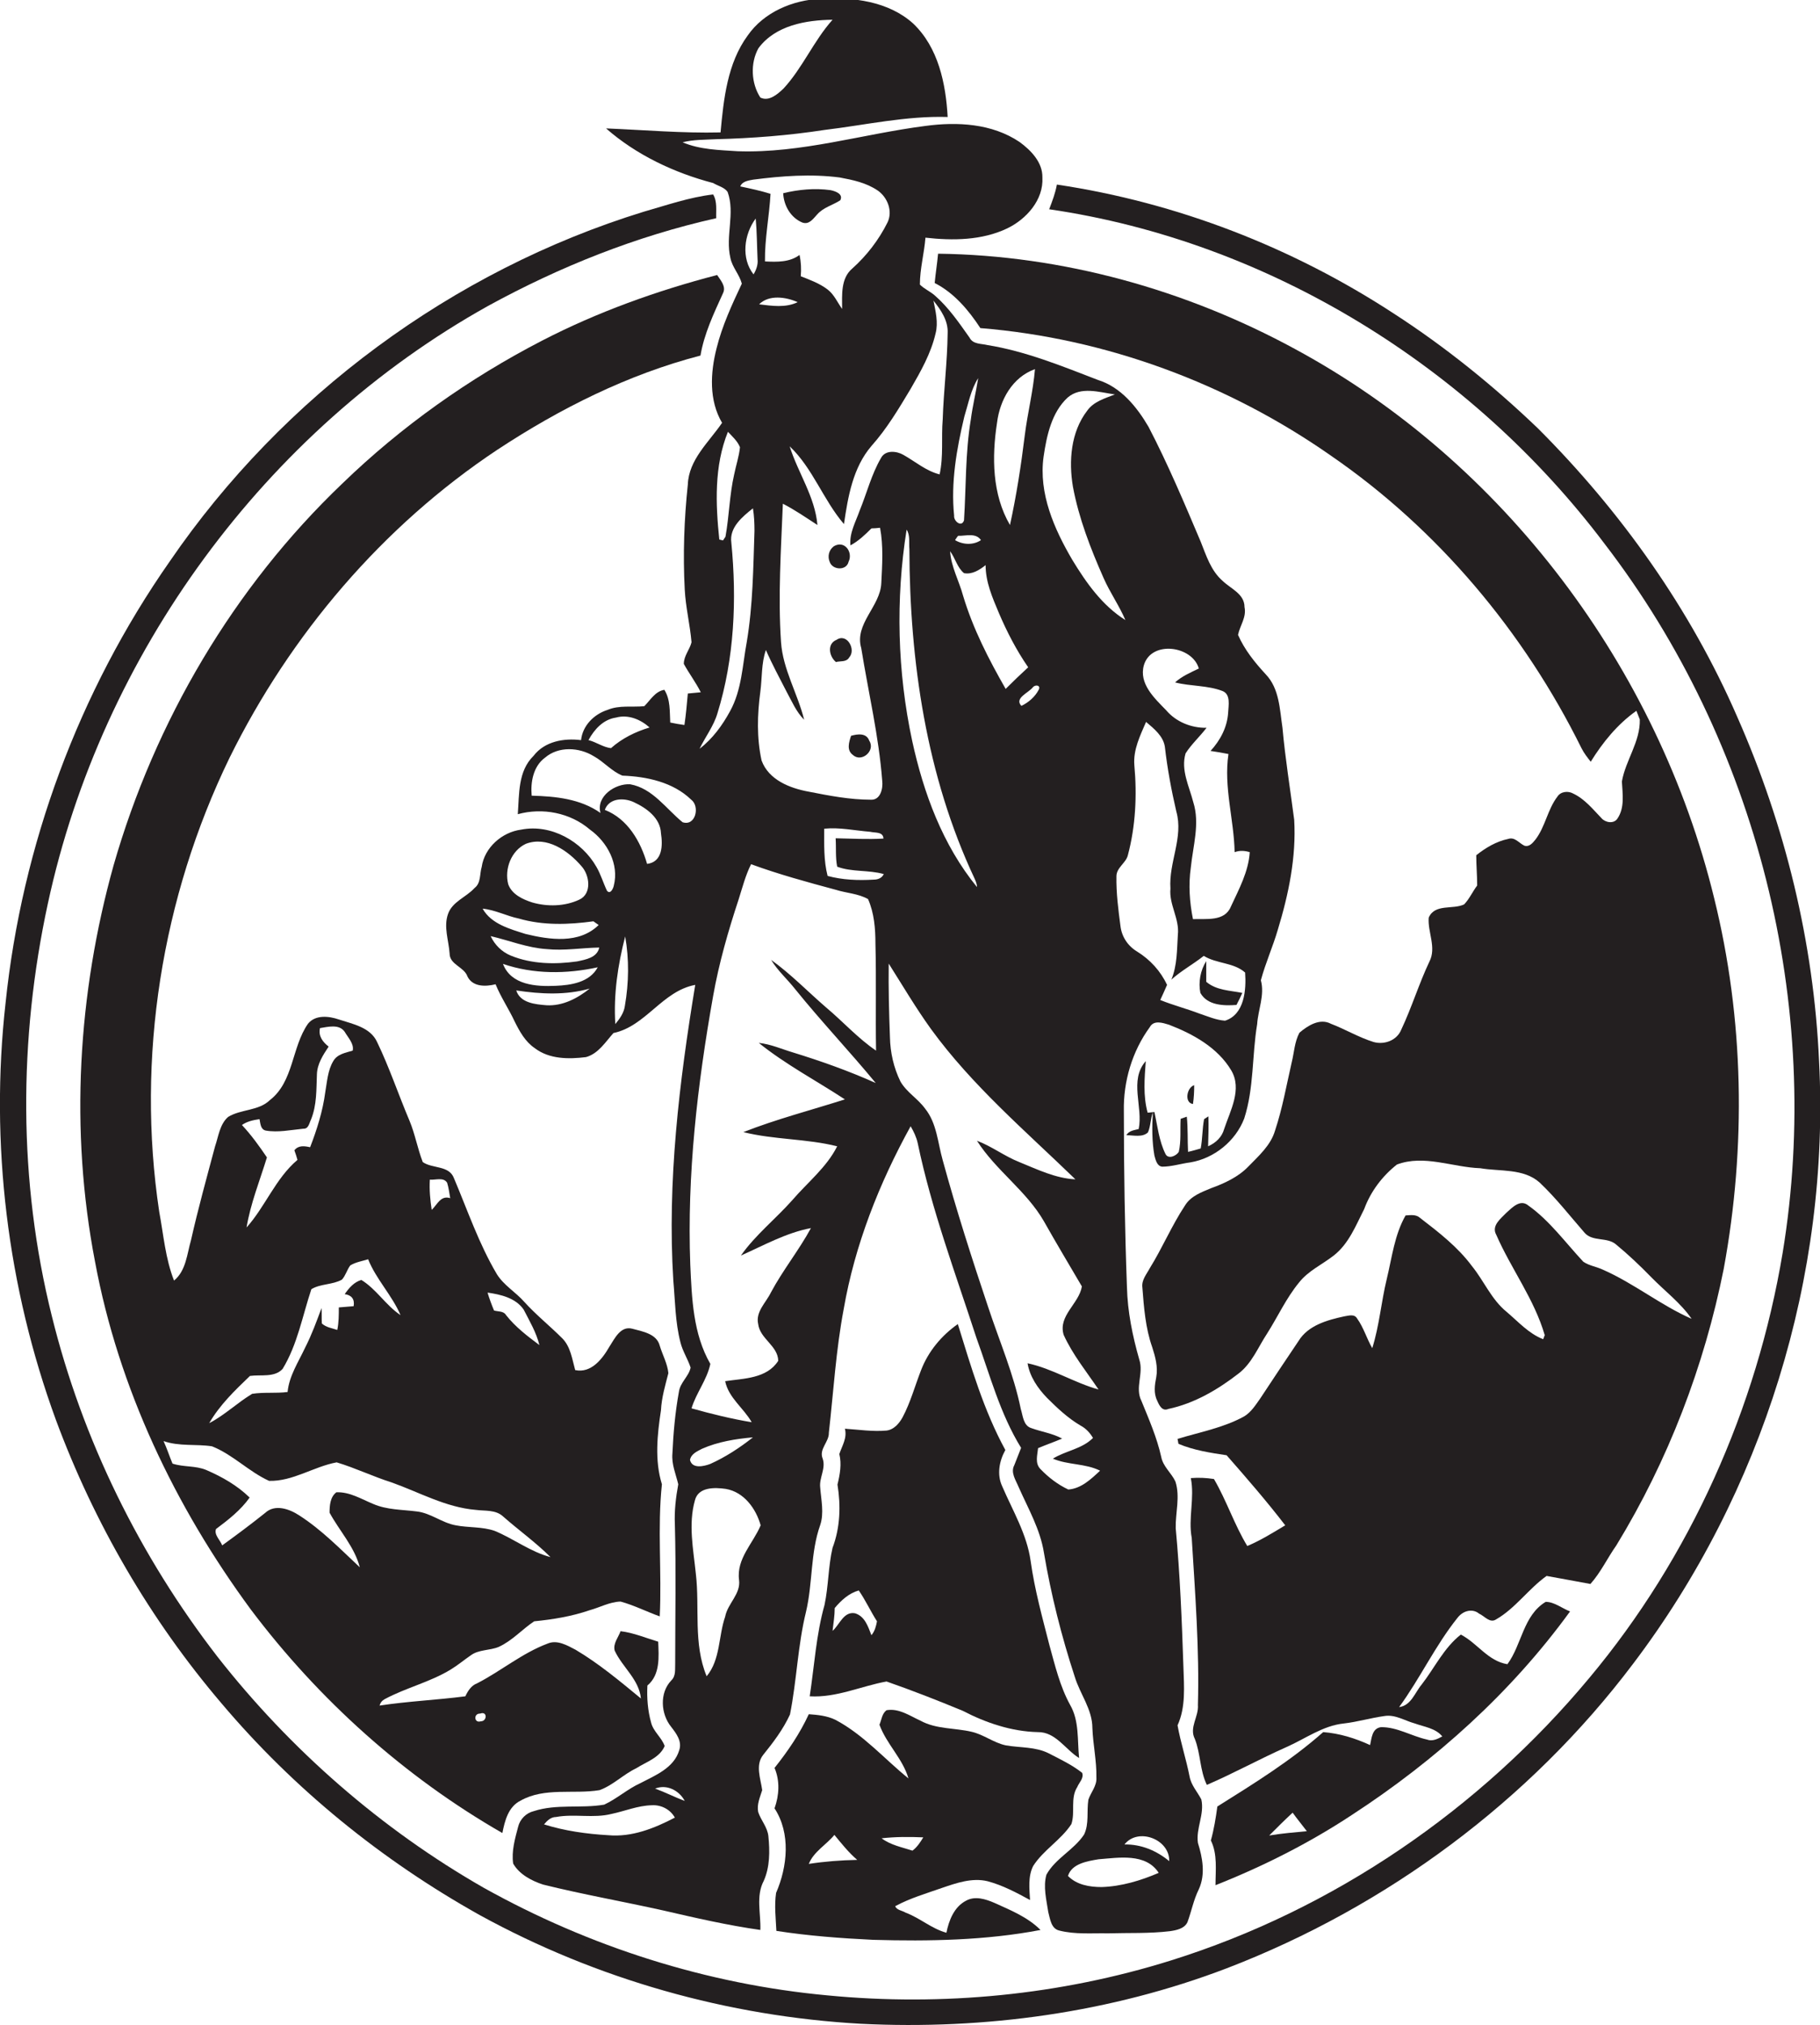 <?xml version="1.0" encoding="utf-8"?>
<!-- Generator: Adobe Illustrator 19.2.0, SVG Export Plug-In . SVG Version: 6.00 Build 0)  -->
<svg version="1.1" id="Layer_1" xmlns="http://www.w3.org/2000/svg" xmlns:xlink="http://www.w3.org/1999/xlink" x="0px" y="0px"
	 viewBox="0 0 589.8 656.1" enable-background="new 0 0 589.8 656.1" xml:space="preserve">
<g>
	<path fill="#231F20" d="M235.8,62.2c2.5,6.9-0.8,14.3,0.9,21.4c0.6,3,2.9,5.3,3.7,8.3c-3.2,6.8-6.4,13.7-8.2,21
		c-2,7.9-2.5,16.8,1.8,24.1c-4.3,6.3-10.8,11.9-11.1,20c-1.2,11.3-1.6,22.7-1,34c0.3,5.8,1.7,11.3,2.2,17.1c-0.6,2.4-2.5,4.4-2.5,7
		c1.7,3.1,3.9,6,5.5,9.2c-1.4,0.1-2.8,0.3-4.2,0.4c-0.3,3.4-0.6,6.8-1.1,10.2c-1.6-0.2-3.1-0.5-4.6-0.8c-0.2-3.6,0.1-7.4-1.9-10.6
		c-3,0.5-4.5,3.3-6.5,5.3c-4,0.4-8.1-0.4-11.9,1.2c-4.4,1.4-8.1,5.1-8.6,9.8c-5.6-0.7-11.8,0.4-15.4,5.1c-5.1,5-4.6,12.4-5.1,18.9
		c8-2.2,17-0.5,23.4,5c5.6,4,9.5,11.2,7.7,18.2c-0.2,0.9-1.1,2.9-2.2,1.6c-1.2-2.5-2-5.3-3.4-7.7c-4.7-8.3-14.7-14-24.4-12.1
		c-6.2,0.8-11.9,5.8-12.8,12.1c-0.7,2.3-0.2,5.2-2.3,6.8c-2.7,3-7.2,4.4-8.6,8.4c-1.5,4.2,0.2,8.5,0.5,12.8c0,3.7,4.7,4.3,5.8,7.5
		c1.7,3.4,5.9,3.3,9.1,2.5c1.7,4.2,4.3,8,6.2,12.1c1.6,3.2,3.4,6.5,6.5,8.6c4.7,3.6,11,3.6,16.6,2.9c4-1.1,6.3-4.9,8.9-7.8
		c10.5-2.2,15.8-13.6,26.5-15.6c-5.2,31.6-9.1,63.7-7.1,95.8c0.6,6.7,0.6,13.4,2.3,20c0.7,2.9,2.4,5.4,3.3,8.2
		c-0.6,2.9-3.4,4.8-3.8,7.9c-1.2,6.6-1.8,13.3-2.1,20c-0.3,3.4,1.1,6.6,1.9,9.9c-0.8,4.3-1.3,8.7-1.1,13c0.4,15,0.1,30,0.1,45.1
		c-0.1,1.9,0.3,4-1.3,5.5c-3.8,4-3.4,10.8,0,15c1.7,2.2,3.6,4.7,2.6,7.6c-1.7,5.7-7.7,8.1-12.5,10.6c-4.2,1.9-7.7,5.1-11.8,7
		c-7.5,1.3-15.5-0.3-22.8,2.1c-2.5,0.6-4.5,2.6-5.1,5.1c-1,3.8-2.2,7.9-1.6,11.9c2,3.5,6,5.6,9.7,6.8c12.9,3.2,26,5.5,39,8.4
		c10.4,2.4,20.8,4.8,31.4,6.3c0.2-5.3-1.5-11,1.1-15.9c2-4.5,2-9.6,1.5-14.5c-0.3-2.9-2.4-5.1-3.3-7.8c-0.5-2.5,0.6-4.8,1.3-7.1
		c-0.5-3.7-2.3-8.1,0.3-11.4c3.3-4.1,6.5-8.3,8.7-13.1c2.2-11,2.5-22.3,5.2-33.3c2.2-9.3,1.4-19.1,4.6-28.1c1.3-3.9,0.3-8.1,0-12.1
		c-0.4-3.2,1.9-6.2,0.8-9.4c-1.3-3.1,2.1-5.4,2-8.4c1.5-13.3,2.3-26.8,4.8-40c3.6-20.8,11.5-40.8,21.7-59.3c1,1.7,1.9,3.6,2.3,5.5
		c4.5,21.5,12.2,42.1,19,63c4.4,12.1,7.7,24.7,14.5,35.7c-0.7,1.9-1.5,3.7-2.2,5.6c-1.3,2.4,0.5,4.9,1.4,7.1c3.1,7,7,13.7,8.2,21.3
		c2.3,13.6,5.7,27.1,10,40.2c1.7,5.6,5.7,10.5,5.7,16.6c0.2,5.3,1.4,10.6,1.3,16c0.2,2.7-1.8,4.8-2.6,7.2c-0.6,3.8,0.3,7.8-1.4,11.3
		c-3.3,5-9.3,7.7-12.2,13c-1.1,3.9,0,8.1,0.6,12.1c0.6,2.2,0.9,5.4,3.6,6c5.1,1.3,10.5,0.8,15.7,0.9c6.7-0.2,13.4,0.1,20.1-0.7
		c2.1-0.3,4.7-0.8,5.7-2.9c1.3-3.5,2-7.3,3.7-10.7c2.2-4.8,1.2-10.2-0.3-15c-0.7-4.7,2.2-9.3,1.1-14.1c-1.3-2.5-3.3-4.6-3.8-7.4
		c-1.1-5.6-2.9-11-3.9-16.6c2.7-5.9,2.1-12.6,1.9-18.9c-0.5-15-1.1-30-2.5-45c-0.1-5,1.5-10.2-0.1-15.1c-1.3-2.8-4-4.8-4.6-8
		c-1.4-6.3-4-12.2-6.4-18.1c-2.2-4.3,0.8-8.9-0.7-13.4c-2.2-7.7-3.8-15.5-4-23.5c-0.7-19-1-38-1-57c-0.2-9.6,2.7-19.4,8.4-27.2
		c1.3-2.4,4.2-1.4,6.2-0.8c7.8,3,15.8,7.4,20.2,14.8c3.6,6.1-0.3,13-2.3,19c-0.7,2.6-2.7,4.5-5.2,5.6c0.1-3.2,0.2-6.4,0.1-9.7
		c-0.3,0.2-1.1,0.7-1.4,0.9c-0.6,3.1-0.5,6.4-1.1,9.5c-1.4,0.4-2.7,0.8-4.1,1.1c-0.2-3.8,0-7.6-0.4-11.4c-0.5,0.2-1.5,0.5-2,0.7
		c-0.2,3.6,0.2,7.2-0.6,10.7c-0.8,1.3-3.4,2.5-4.3,0.7c-2.1-4.2-2.6-9.1-3.6-13.6c-0.5,0-1.6,0.2-2.2,0.2c-1.5-5.5-1-11.1-0.6-16.7
		c-5.5,6.2-0.8,14.9-2.3,22c-1.5,0.4-3.1,0.5-4,2c2.3,0,5.2,0.8,7-0.9c0.9-2,0.8-4.4,1.6-6.5c-0.3,4.7-0.3,9.4,0.5,14
		c0.4,1.4,0.8,3.4,2.5,3.6c3.1,0,6.1-1,9.2-1.4c7.7-1.3,14.6-6.9,17.4-14.2c3.2-9.9,2.5-20.4,4.2-30.6c0.3-4.7,2.5-9.4,1.2-14.2
		c1.5-5.6,3.9-10.9,5.5-16.4c3.5-11.5,6-23.5,5.3-35.6c-1.3-10-2.9-19.8-3.8-29.8c-0.9-6-1-12.7-5.4-17.3c-3.6-3.9-6.9-8-9-12.8
		c0.6-3,2.8-5.7,2.1-9c0-4.3-4.4-5.9-7.1-8.5c-3.8-3.3-5.3-8.2-7.1-12.7c-5.3-12.5-10.6-25.1-16.9-37.2c-3.8-6.5-9-12.9-16.4-15.2
		c-11.7-4.5-23.4-9.3-35.8-11.3c-2-0.5-4.7-0.2-5.8-2.4c-3.4-4.8-6.8-9.8-11.3-13.7c-1.5-1.3-3.4-2.1-4.8-3.5
		c0-5.1,1.4-10.1,1.8-15.2c8.9,1,18.3,0.9,26.5-3c6.2-3,11.8-9.2,11.4-16.5c0.1-4.9-3.7-8.8-7.4-11.5c-8.9-6-20.2-6.6-30.5-5.2
		c-20.3,2.6-40.2,8.9-60.8,8.2c-6-0.4-12.3-0.5-17.9-2.9c3.5-0.9,7.2-0.8,10.8-1c11.8-0.3,23.5-1.2,35.2-3
		c13.3-1.6,26.4-4.6,39.9-4.2c-0.6-10.8-3-22.5-11.2-30.3c-8-7.2-19.5-8.6-29.9-8c-9.1,0.4-18.4,4.3-23.7,11.9
		c-6.6,9-7.8,20.6-8.8,31.4c-12.4,0.3-24.8-0.8-37.1-1.3c9.8,8.6,22.1,14.4,34.7,17.7C232.8,60.3,234.8,60.7,235.8,62.2z
		 M170.4,273.4c6.8-2.6,13.7,2.2,18,7.2c2.7,2.9,3.5,9-0.7,10.9c-4.7,2.2-10.3,2.3-15.2,0.9c-3.1-1-6.6-2.6-7.8-5.9
		C163.4,281.5,165.7,275.6,170.4,273.4z M156.4,294.4c4.1,0.4,7.8,2.4,11.7,3.2c7.9,2.3,16.2,2,24.2,0.9c0.4,0.3,1.3,0.9,1.7,1.2
		c-6.3,6.2-15.9,4.8-23.7,2.9C165.3,301,159.2,299.4,156.4,294.4z M177.1,325.7c-3.6-0.3-8.5-0.7-9.8-4.8c7.9,1.2,16.1,1.6,23.8-0.6
		C187.1,323.5,182.3,326,177.1,325.7z M180.1,319.4c-6.3,0.3-14.5-0.2-17.1-7.1c9.9,3.4,20.6,3.3,30.7,1.1
		C191.1,318.3,185,319.2,180.1,319.4z M187,311.5c-7.1,1-14.7,0.9-21.5-1.9c-2.9-1.2-5.2-3.5-6.5-6.3c6,1.4,11.9,3.8,18.1,4.2
		c5.7,0.6,11.4-0.4,17.1-0.5C193.5,310.3,189.8,310.9,187,311.5z M235.9,139.9c1.4,1.5,3.1,3,3.9,5c-0.3,3-1.3,5.9-1.9,8.9
		c-1.5,6.6-1.6,13.5-2.8,20.1c-0.2,0.3-0.6,0.9-0.8,1.2l-1.2-0.3C231.9,163.3,231.4,151,235.9,139.9z M232.5,231.1
		c5.5-17.8,6.3-36.8,4.5-55.3c-0.7-4.9,3.6-8.4,7-11.1c0.4,2.4,0.5,4.9,0.5,7.3c-0.4,12-0.5,24.1-2.5,36c-1.4,7.5-1.6,15.5-5.4,22.4
		c-2.5,4.6-5.7,9-9.9,12.2C228.6,238.7,231.3,235.2,232.5,231.1z M244.9,70.8c0.4,4.4,0.4,8.8,0.6,13.2c0.2,1.7-0.4,3.4-1.3,4.9
		C240.1,83.7,241.1,75.9,244.9,70.8z M199.6,232.5c4-1.1,8,0.6,10.9,3.2c-4.6,1.4-8.9,3.5-12.5,6.7c-2.6-0.3-4.8-2-7.3-2.6
		C192.6,236.3,195.5,233.1,199.6,232.5z M202.5,325.9c-0.3,2.3-1.7,4.2-3.1,5.9c-0.6-9.6,0.8-19.1,3.2-28.4
		C203.9,310.8,203.8,318.4,202.5,325.9z M209.7,279.9c-2.1-7.3-6.3-14.6-13.7-17.5c1.4-3.9,6.2-4,9.4-2.5c4.1,1.9,8.6,5.1,8.8,10.1
		C214.8,273.9,214.7,279.3,209.7,279.9z M221.2,266.4c-5.4-4.4-9.7-11-17-12.3c-4.8-0.3-11.1,3.9-9.6,9.3
		c-6.5-4.6-14.6-5.4-22.3-5.6c-0.4-4.4,0.5-9.5,4.3-12.3c4.4-3.8,11.1-3.4,15.8-0.5c3.3,1.8,5.8,4.9,9.3,6.3
		c7.9,0.3,16.4,2.1,22.3,7.8C226.9,261.3,225.4,267.8,221.2,266.4z M197.1,594.6c-7-0.4-14.1-1.4-20.8-3.5c1-1.2,2.2-2.4,3.9-2.4
		c5.9-1.1,12.1,0.5,18-1c4.3-0.9,8.5-2.7,13-2.8c3-0.2,6,1.3,7.5,4C212,592.4,204.7,595.3,197.1,594.6z M212.3,579.5
		c3.8-1.5,7.8,0.6,9.6,4C218.7,582.3,215.6,580.7,212.3,579.5z M227.5,469.4c5.2-2.3,10.9-3.2,16.5-3.7c-4.3,3.4-8.9,6.4-13.8,8.6
		c-2.1,0.8-5.9,1.7-6.6-1.3C224,471,226,470.2,227.5,469.4z M239.5,511.9c0.6,4.6-3.7,7.6-4.5,11.9c-2.2,6.3-1.5,13.9-6,19.3
		c-4.4-10.6-2.2-22.2-3.5-33.2c-0.8-7.9-2.5-16-0.3-23.8c1.1-4.4,6.5-4.2,10-3.7c5.9,1,9.8,6.4,11.3,11.8
		C244.1,500,238.6,505,239.5,511.9z M283.9,340.4c-5.9-4-10.7-9.4-16.2-14c-5.9-5.1-11.4-10.8-17.8-15.4c2.1,3.5,5.3,6.3,7.8,9.5
		c8.4,10.4,17.6,20.1,26.1,30.4c-8.7-3.9-17.7-7.1-26.8-9.9c-3.7-1.1-7.2-2.7-11.1-3.1c8.7,7,18.6,12.2,27.9,18.3
		c-11,3.5-22.2,6.4-32.9,10.6c10,2.5,20.5,2.1,30.4,4.6c-3.4,6.8-9.6,11.7-14.5,17.4c-5.4,6.1-12,11.3-16.7,18
		c7.4-3.3,14.7-7.4,22.7-8.9c-3.9,7.2-9.1,13.6-13,20.9c-1.6,3.3-5,6.2-4.1,10.2c0.6,4.8,6.4,7,6.5,11.9c-3.7,5.8-11.2,5.7-17.2,6.6
		c1.1,5.4,6,8.7,8.6,13.3c-6.6-1.1-13.1-2.7-19.5-4.5c1.5-5,5-9.2,6.1-14.4c-5.6-9.7-6-21.2-6.5-32.1c-1.1-29.2,2.3-58.4,7.4-87.1
		c1.9-10.7,4.9-21.1,8.3-31.4c1.2-3.8,2.2-7.7,4-11.3c9,3.3,18.2,5.8,27.5,8.3c3.5,1.1,7.2,1.2,10.4,3c2,4.5,2.4,9.6,2.4,14.5
		C284,317.4,283.7,328.9,283.9,340.4z M283.1,285c-5,0.3-10.1,0.1-14.9-1.2c-1.3-5-1.1-10.2-1.1-15.3c5-0.5,9.9,0.6,14.9,1
		c1.6,0.4,4.2-0.1,4.3,2.2c-5.2,0.3-10.3,0-15.5-0.1c0.2,3.1-0.1,6.2,0.5,9.2c4.7,1.8,10.2,1,15.1,2.4
		C285.8,284.5,284.5,285,283.1,285z M346.2,482.6c-3.4-1.6-6.4-3.9-9-6.6c-1.9-1.9-1-4.6-0.8-6.8c2.6-1.1,5.2-2,7.8-3.1
		c-3.1-1.7-6.7-2.2-10-3.4c-2.6-0.8-2.7-4-3.4-6.2c-2.3-11.3-6.9-21.9-10.5-32.8c-5.3-15.8-10.4-31.7-14.8-47.8
		c-1.6-5.6-1.9-12-5.7-16.7c-2.4-3.3-6-5.3-8-8.8c-2.2-4.5-3.3-9.4-3.4-14.4c-0.3-7.9-0.5-15.9-0.4-23.8c4.5,7.1,8.8,14.4,13.7,21.2
		c13.3,18.3,30.6,33,46.8,48.7c-6.4-0.3-12.3-3.2-18.2-5.6c-4.8-1.9-8.9-5.1-13.7-6.9c6.1,9.6,16,16.2,21.7,26.1
		c4,7.1,8.2,14.1,12.3,21.1c-0.9,5.6-7.8,9.5-5.9,15.7c2.9,6.4,7.4,11.9,11.3,17.7c-7.9-2.2-15-6.8-23-8.5c0.7,4.3,3.3,8.1,6.3,11.2
		c3.3,3.3,6.8,6.6,10.9,9c1.7,0.9,3,2.3,4,4c-3.6,3.6-8.8,4.1-13,6.7c4.9,2.1,10.5,1.5,15.3,3.9
		C353.6,479.2,350.4,482.3,346.2,482.6z M294.7,177.9c0.1,36.4,5.5,73.5,21.1,106.7c0.4,0.9,0.8,1.8,0.8,2.8
		c-11.1-13.6-17.3-30.4-21-47.4c-4.8-22.4-5.4-45.8-1.8-68.4C295,173.4,294.5,175.8,294.7,177.9z M357,611.4
		c-3.9,0-8.1-0.7-10.9-3.6c1.2-4,6.3-4.8,9.9-5.4c6.5-0.5,15.3-2.1,19.5,4.4C369.7,609.3,363.4,611.2,357,611.4z M378.9,603
		c-4.1-3.4-9.1-5.5-14.5-5.4C368.8,592,379.1,595.9,378.9,603z M370.7,215.5c2.4-8.1,15.7-6.3,17.8,1.1c-2.7,1.3-5.5,2.5-7.7,4.5
		c5.1,1.3,10.5,0.9,15.4,2.8c2.7,1.1,1.9,4.7,1.8,7c-0.3,4.7-2.5,8.9-5.7,12.4c1.9,0.3,3.9,0.6,5.8,1c-1.6,10.7,1.8,21.2,2,31.8
		c1.6-0.6,3.3-0.5,4.9,0c-0.4,6.3-3.5,12-6.1,17.6c-2,5-8.1,3.9-12.3,4.1c-1.1-5.5-1.5-11.1-0.7-16.7c0.7-7,3-14.3,0.8-21.2
		c-1.3-5.1-4.1-10.4-2.5-15.8c1.9-3,4.6-5.4,6.8-8.3c-4.9,0.1-9.9-1.9-13.1-5.7C374.1,226.2,369,221.5,370.7,215.5z M367.6,247.9
		c-0.4-5,1.9-9.6,3.8-14c2.6,2.2,5.6,4.6,6.1,8.1c0.8,7,2.1,14,3.7,20.9c2.4,8.4-2.5,16.5-1.9,25c-0.5,5.2,3,9.8,2.4,15
		c-0.3,4.9-0.2,9.9-2.1,14.5c3.2-2.9,7.1-5,10.5-7.7c4.2,2.6,9.7,2.1,13.4,5.4c0.4,5.6-0.2,13.6-6.5,15.6c-2.9-0.2-5.6-1.4-8.3-2.3
		c-4.2-1.6-8.5-2.7-12.7-4.4c0.8-1.7,1.5-3.3,2.2-4.9c-2.1-4.5-5.5-8.2-9.7-10.8c-3-1.8-5-4.8-5.4-8.3c-0.7-5.3-1.4-10.7-1.3-16.1
		c0-2.8,3.1-4.3,3.7-6.8C368,267.7,368.5,257.7,367.6,247.9z M338.2,147.9c1-6.8,2.6-14.3,7.8-19.1c4.3-3.7,10.3-1.7,15.3-1
		c-3.3,1.3-6.9,2.3-9,5.3c-5.3,6.9-6,16.3-4.6,24.6c1.9,10.2,5.7,20,9.9,29.5c2.1,4.8,5.1,9,7.1,13.7c-7.5-4.7-12.7-12.1-17.2-19.5
		C341.7,171.5,336.5,159.9,338.2,147.9z M336.6,223.5c-1.2,2.3-3.3,4.1-5.6,5.2c-2.4-2.5,2.3-4.2,3.7-6
		C335.5,221.7,337.4,222,336.6,223.5z M323.1,137c0.9-7.4,5-14.8,12.3-17.4c-0.6,7.2-2.4,14.2-3.3,21.4c-1.2,9.8-2.7,19.5-4.8,29.1
		C321.5,160.2,321.4,148,323.1,137z M317.9,175c-2.5,1.7-5.9,1.5-8.4,0c0.2-0.3,0.7-1.1,1-1.4C312.9,173.7,316.2,172.5,317.9,175z
		 M312.5,135c1.3-4.2,2.1-8.7,4.5-12.5c-0.7,4.5-1.8,8.9-2.4,13.5c-1.8,10.8-1.5,21.7-2.2,32.6c-0.8,2.4-3.4,0.2-3.2-1.5
		C308.1,156.3,310,145.5,312.5,135z M312.4,185.7c2.6,0.5,5-1,7-2.6c0,5.5,2.2,10.5,4.3,15.5c2.6,6.1,5.7,12.1,9.5,17.6
		c-2.5,2.3-4.9,4.6-7.3,7c-5.5-9.6-10.6-19.5-13.8-30.2c-1.3-4.8-3.9-9.4-4.2-14.4C309.6,180.9,310.2,183.9,312.4,185.7z M303.2,108
		c0.9-3.5,0-7.1-0.7-10.6c2.4,3,4.8,6.5,4.6,10.5c-0.1,9.4-1.3,18.6-1.6,28c-0.5,5.9,0.3,11.9-1,17.8c-4.4-1.1-7.8-4.1-11.7-6.3
		c-2.2-1.3-5.9-1.7-7.3,1c-3.1,5.3-4.6,11.4-6.9,17c-1.3,3.7-3.4,7.3-3,11.3c2.6-1.4,4.7-3.4,6.8-5.5c0.7,0,2.1-0.1,2.8-0.2
		c1.1,5.9,0.7,11.9,0.4,17.9c-0.3,7.6-8.8,13.2-6.5,21.1c2.3,14.3,5.7,28.5,6.8,43c0.3,2.5-0.6,6.3-3.7,6.1
		c-6.8,0-13.5-1.3-20.1-2.6c-6.1-1.1-13-3.8-15.3-10.1c-1.6-7.3-1.4-14.9-0.4-22.3c0.6-4.5,0.3-9.2,1.8-13.5c2,4.6,4.4,9,6.7,13.5
		c1.7,3.1,3.1,6.5,5.7,9.1c-2.1-8.5-6.9-16.3-7.5-25.2c-1-14.9,0-29.9,0.6-44.8c3.9,2,7.5,4.5,11.2,6.9c-0.8-9.2-6.3-16.9-9-25.5
		c7.5,7.1,10.9,17.4,17.6,25.2c1.3-8.9,2.9-18.3,8.9-25.3c5-5.6,8.8-12,12.7-18.5C298.4,120.3,301.7,114.5,303.2,108z M246,98.6
		c3.2-3.2,8.7-2.4,12.5-0.7C254.6,99.8,250.1,99.1,246,98.6z M244.1,58.2c9.3-1.2,18.7-1.9,28-0.7c4.3,0.8,8.6,1.7,12.3,4.2
		c3.2,2.2,5,6.7,3.2,10.4c-2.8,5.6-6.7,10.7-11.4,14.9c-3.8,3.2-3.3,8.6-3.3,13.1c-1.5-2.1-2.6-4.7-4.7-6.3c-2.6-2-5.7-3.1-8.7-4.3
		c0.2-2.3,0.1-4.6-0.4-6.9c-3.2,2.4-7.3,2.3-11.2,2.1c-0.1-7.4,1.4-14.6,1.8-21.9c-3.2-1-6.5-1.7-9.8-2.4
		C240.5,58.8,242.4,58.5,244.1,58.2z M245.8,15.6c5.5-7.4,15.4-9.1,24-9.2c-6.1,6.8-9.7,15.6-15.9,22.3c-1.9,1.8-4.7,4.3-7.5,2.9
		C243.4,27,243.1,20.4,245.8,15.6z"/>
	<path fill="#231F20" d="M589.5,343.9c-1.7-38.5-11-76.5-26.5-111.6c-15.2-35-37.7-66.6-64.6-93.5c-14.4-13.8-30-26.4-46.7-37.2
		c-32.9-21.5-70.3-36-109.2-41.8c-0.5,2.8-1.5,5.4-2.5,8c71.2,10.4,136.8,51.1,180,108.4c49.5,64.4,70.9,149.5,57.7,229.7
		c-8.4,50.3-29.9,98.6-62.7,137.8c-35.4,42.5-82.8,75-135.6,91.5c-35.8,11.2-73.9,14.9-111.2,11.3c-39.1-3.6-77.3-15.8-111.5-34.9
		c-33.2-19-62.6-44.7-86.2-74.8c-25.2-32.6-43.8-70.3-53.7-110.4C5.9,382.7,6,336.7,15.5,292.8C32.9,212,85.9,139.4,158.2,99.1
		c23.2-12.7,48-22.6,73.9-28.4c-0.1-2.5,0.4-5.4-1-7.7c-7.7,0.9-15.1,3.5-22.5,5.6c-62,19.1-117,59.8-153.6,113.3
		C25.5,224.1,7.1,273.9,1.8,325c-5.1,45.5,0.6,92.1,16.3,135c12.4,33.5,30.6,64.8,53.7,91.9c23.4,27.7,52,50.9,83.7,68.6
		c37.9,20.8,80.4,32.8,123.5,35.2c40.2,2,80.9-3.6,118.6-18c51.8-19.9,98.2-54.3,131.6-98.6C571.2,483.7,593.1,413.4,589.5,343.9z"
		/>
	<path fill="#231F20" d="M260,72.1c2.2,0.8,3.5-1.2,4.8-2.6c2-2.3,5-3,7.5-4.6c1.1-2.1-1.7-3-3.2-3.3c-5.1-0.7-10.3-0.2-15.3,1
		C254,66.6,256.2,70.5,260,72.1z"/>
	<path fill="#231F20" d="M479.3,522.8c1.8,0.8,3.5,3.2,5.5,1.9c6.3-3.6,10.5-9.9,16.4-14.1c4.8,0.9,9.5,1.7,14.2,2.6
		c3.4-3.8,5.5-8.4,8.4-12.5c16.8-27.5,28.5-58.1,34.8-89.6c7.3-39.6,6.6-80.9-3.1-120.1c-18.2-74.6-68.1-141.3-135.8-177.9
		C384.4,93.9,344.4,82.7,304,82.2c-0.3,3.2-0.8,6.3-1.1,9.5c6.3,3.2,11,8.8,14.8,14.6c40.7,3.3,80.3,18,113.7,41.4
		c34.6,23.8,62.5,57.1,81.1,94.7c0.8,1.6,1.9,3,3,4.4c3.9-6.3,8.7-12.2,14.8-16.5c0.3,0.7,0.8,2.1,1.1,2.8
		c0.2,7.2-4.6,13.2-5.8,20.1c0.2,4,1,8.5-1.5,12.1c-1.2,1.7-3.9,1.2-5.1-0.2c-2.8-2.9-5.4-6.2-9.2-8c-1.6-0.9-4-0.7-5.1,1
		c-3.2,4.2-3.9,9.7-7.1,13.9c-0.9,1.1-2,2.5-3.6,2c-1.7-0.8-3.1-2.9-5.2-2.2c-3.9,0.8-7.4,2.9-10.4,5.3c0,3.3,0.3,6.5,0.3,9.8
		c-1.5,2-2.5,4.3-4.2,6.1c-3.6,1.8-9.5-0.3-11.5,4.3c-0.4,4.7,2.6,9.7,0.2,14.3c-3.4,7.2-5.7,14.8-9.1,22c-1.4,3.5-5.5,5-9,4
		c-4.8-1.5-9.1-4.1-13.8-5.9c-3.6-1.9-7.5,0.6-10.2,2.9c-1.6,3-1.7,6.4-2.5,9.6c-1.7,7.4-3,14.9-5.4,22.1c-1.4,4.8-5.3,8.2-8.7,11.7
		c-3.3,3.4-7.7,5.4-12.1,7c-3.1,1.3-6.5,2.5-8.4,5.6c-4.3,6.5-7.3,13.7-11.4,20.3c-1,1.9-2.7,3.8-2.4,6.2c0.5,6.5,1,13.2,3.2,19.4
		c1,3.1,1.9,6.4,1.3,9.7c-0.5,2.5-0.9,5.2,0.3,7.6c0.6,1.4,1.6,3.6,3.6,2.7c8.5-1.8,16.1-6.3,22.8-11.5c4.3-3.3,6.3-8.5,9.2-12.9
		c3.5-5.5,6.2-11.5,10.4-16.6c3-3.8,7.5-5.8,11.2-8.7c4.9-3.8,7.2-9.8,9.9-15.1c2.1-5.7,5.9-10.7,10.6-14.4c8.8-3.3,18,0.9,27,1.2
		c6.4,1.1,14,0,19.2,4.6c5.3,5,9.8,10.8,14.6,16.3c2.6,3,7.3,1.3,10.2,3.8c4,3.3,7.8,6.9,11.4,10.6c4.4,4.5,9.5,8.3,13.1,13.5
		c-10-4.4-18.7-11.5-28.7-15.9c-2.1-1-4.5-1.3-6.4-2.6c-5.8-6.2-10.9-13.3-17.8-18.2c-2.6-2.2-5.2,0.6-7.1,2.3
		c-1.8,1.9-5,4.2-3.3,7.2c4.8,11,12.3,20.8,15.7,32.5c-0.1,0.3-0.4,0.9-0.5,1.3c-4.7-1.8-8.1-5.7-11.9-8.9c-4.9-4-7.3-10-11.2-14.8
		c-4.6-6.2-10.7-10.9-16.8-15.6c-1.3-1.2-3.1-0.9-4.7-0.8c-3.6,6.3-4.4,13.6-6.1,20.6c-1.8,7.4-2.4,15.1-4.7,22.4
		c-1.8-3.1-2.8-6.7-4.9-9.6c-0.9-1.6-2.8-0.9-4.2-0.7c-5.5,1.2-11.7,2.9-14.8,8c-4.2,6.2-8.3,12.4-12.4,18.6
		c-1.5,2.1-2.9,4.4-5.2,5.8c-6.7,3.7-14.4,5.1-21.6,7.3c0.1,0.4,0.2,1.2,0.3,1.6c5,2.1,10.3,2.9,15.6,3.7c6.5,7.4,13,14.9,19,22.7
		c-4,2.4-8,4.9-12.3,6.7c-4.2-6.9-6.7-14.7-10.8-21.7c-2.5-0.4-5-0.5-7.5-0.3c1.3,6.5-0.9,13,0.3,19.4c1.1,18,2.5,36.1,2,54.1
		c0.3,3.8-2.9,7.3-1,11c1.9,4.8,1.6,10.2,3.9,14.9c8.8-3.8,17.1-8.4,25.9-12.3c6.1-2.7,11.7-6.9,18.5-7.6c4.4-0.5,8.7-1.8,13.1-2.4
		c3.5-0.6,6.6,1.5,9.9,2.4c3,1.1,6.7,1.5,8.9,4.2c-1.5,0.8-3.2,1.7-5,1c-5-1.1-9.7-4.1-14.9-4c-2.9,0.4-3,3.6-3.5,5.8
		c-4.8-2.2-9.9-3.8-15.2-4.2c-10.5,9.3-22.5,16.7-34.3,24.1c-0.5,3.7-1.1,7.4-2.1,11c2.2,4.5,1.5,9.6,1.5,14.5
		c15.4-6.1,30.3-13.6,44.1-22.7c27.2-17.7,51.7-39.7,70.8-66c-2.6-1-5.1-3.1-7.9-3.1c-7.3,4.4-7.7,13.8-12.4,20.2
		c-6.3-1-9.7-6.8-15.1-9.6c-5.5,4.3-8.5,10.8-12.7,16.2c-2.2,2.6-3.4,6.8-7.3,7.3c6.8-9.3,11.7-19.9,18.9-28.9
		C474.3,521.6,477.4,521.2,479.3,522.8z M411.3,594.7c2.5-2.5,5-5,7.6-7.4c1.5,2.1,3.1,4,4.6,6C419.5,593.7,415.4,594,411.3,594.7z"
		/>
	<path fill="#231F20" d="M161.2,145.7c20.2-13.3,42.3-24.4,65.8-30.5c1.2-7.1,4.3-13.6,7.3-20.2c1.1-2.2-0.8-4.2-1.9-5.9
		c-19.6,5.1-38.8,12-56.8,21.3c-23.6,12.2-45.6,27.8-64.7,46.3c-35.2,33.6-60.7,77-74.1,123.7c-11.6,41.6-14.2,85.9-6,128.4
		c7.6,40.9,25.9,79.3,50.5,112.7c22,29.2,49.8,54.2,81.5,72.4c0.8-4,1.9-8.5,5.9-10.5c7.8-4.4,17.2-2,25.6-3.4
		c4.4-1.6,7.7-5.1,11.9-7.1c3.3-2.1,7.6-3.4,9.2-7.2c-1-2.8-3.7-4.7-4.4-7.6c-1.1-3.9-1.4-8-1.2-12c4.2-3.5,3.7-9.3,3.5-14.2
		c-4-1.2-8-2.9-12.2-3.4c-0.7,2-2.5,4-1.9,6.3c2.5,5.4,7.9,9.3,8.5,15.5c-6.8-5.6-13.6-11.3-21.2-15.8c-2.7-1.4-5.9-3.3-9-2
		c-8.3,3.1-15.1,8.9-22.9,12.9c-1.9,0.7-3,2.5-3.8,4.2c-9.3,1.2-18.6,1.6-27.8,3c0.3-1,0.8-1.6,1.7-2.1c6.9-3.7,14.7-5.5,21.4-9.6
		c2.3-1.4,4.3-3.1,6.5-4.6c2.6-1.9,6.1-1.5,9-2.7c4.4-2,7.6-5.7,11.5-8.3c6.1-0.6,12.2-1.6,18-3.6c3.3-0.9,6.5-2.7,10-2.8
		c4.4,1.2,8.5,3.3,12.7,4.8c0.7-14.3-0.8-28.6,0.7-42.8c-2.4-7.8-1.5-16.1-0.3-24c0.2-4.1,1.4-8.1,2.4-12c-0.3-3.1-1.9-5.9-2.8-8.9
		c-1-3.9-5.6-4.6-8.9-5.5c-3.8-1-5.7,3.2-7.4,5.8c-2.3,4-5.9,8.7-11.1,7.6c-1-3.6-1.5-7.6-4.2-10.3c-4-4-8.5-7.6-12.3-11.8
		c-2.8-3.2-6.6-5.3-8.9-9c-5.8-9.8-9.5-20.7-13.9-31.1c-1.6-4.2-7-3-10.1-5.2c-1.7-4.4-2.5-9.1-4.3-13.4
		c-3.6-8.5-6.5-17.2-10.5-25.5c-2.2-4.8-7.9-5.8-12.4-7.3c-3.2-1.1-7.6-1.6-10,1.4c-5.3,7.6-4.6,18.7-12.3,24.7
		c-3.7,3.6-9.4,2.9-13.6,5.5c-2.7,2.4-3.1,6.3-4.2,9.5c-2.7,10.1-5.5,20.2-7.8,30.4c-1.3,4.5-1.6,9.9-5.5,13.1
		c-2.8-7.1-3.4-14.8-4.8-22.3c-7.5-49.9,0.8-101.8,22.8-147.1C94.1,205.6,124,170.4,161.2,145.7z M155.6,555.2
		c2.4-0.9,2.3,2.5,0.2,2.5C153.6,558.4,153.4,555.1,155.6,555.2z M169.7,424.3c1.9,3.7,4.1,7.4,5.1,11.5c-3.9-2.9-7.8-5.9-10.8-9.7
		c-0.8-1.4-2.6-1.1-3.9-1.5c-0.8-1.9-1.5-3.8-2.1-5.8C162.2,419.4,167.1,420.5,169.7,424.3z M139.3,382.2c1.8,0.2,4.4-0.9,5.6,1
		c0.5,1.6,0.7,3.3,1,5c-3.1-1-4.2,2.1-6,3.8C139.4,388.7,139.1,385.5,139.3,382.2z M84.1,362.6c0.3,1.4,0.3,3.3,2,3.7
		c4,0.7,8.1-0.2,12.2-0.6c1.7,0.1,1.9-1.8,2.5-3c1.9-4.7,1.7-9.7,1.9-14.6c0.1-3.4,2-6.3,3.8-9c-1.9-1.5-3.4-3.4-2.8-6
		c2.6-0.4,6.2-1.4,8,1.2c1.1,1.9,3.1,3.9,2.6,6.1c-2.3,0.7-5,1.1-6.3,3.4c-1.8,3-2,6.7-2.6,10.1c-0.8,6.1-2.7,12.1-4.9,17.8
		c-1.8-0.4-3.8-0.7-5.1,1c0.3,0.8,0.8,2.3,1,3.1c-7.1,6-10.4,15.1-16.5,21.9c1.3-7.8,4.3-15.2,6.6-22.7c-2.5-3.7-5.1-7.3-8.1-10.5
		C80.1,363.3,82.1,362.9,84.1,362.6z M81,445.8c3.5-0.5,8,0.6,10.6-2.3c4.8-7.9,6.4-17.1,9.3-25.8c2.9-1.8,6.9-1.4,9.9-3.1
		c1.2-1.3,1.6-3.1,2.7-4.6c1.8-1.1,3.9-1.4,5.8-2c2.6,6.5,7.7,11.6,10.5,18.1c-4.8-3.2-7.8-8.4-12.7-11.4c-2.4,0.7-4,2.6-5.4,4.6
		c2.2,0.3,3.3,1.6,2.9,3.9c-1.6,0.1-3.2,0.3-4.8,0.4c0,2.4,0,4.9-0.5,7.3c-1.7-0.6-3.6-0.8-5-2.1c-0.1-1.7,0-3.4-0.1-5
		c-1.6,4.3-3.2,8.7-5.3,12.8c-2.2,4.7-5.2,9.2-5.7,14.4c-3.8,0.5-7.7,0-11.5,0.6c-4.8,2.9-8.9,6.9-13.9,9.5
		C71.2,455.2,76.1,450.5,81,445.8z M68.7,468.6c6.8,2.7,11.9,8.2,18.5,11.2c7.7,0.2,14.4-4.6,21.9-6c6,1.8,11.8,4.6,17.8,6.5
		c9,3.2,17.6,8.1,27.3,8.9c3,0.4,6.4-0.1,8.8,2.1c5.1,4.5,10.6,8.4,15.4,13.2c-6.5-1.7-12-6-18.1-8.5c-4-1.4-8.5-1-12.6-1.8
		c-4.5-0.8-8.1-4-12.7-4.5c-4.7-0.6-9.6-0.5-14-2.4c-3.9-1.6-7.7-4-12-3.8c-2,1.5-2.2,4.3-2.2,6.6c3.2,5.9,8.1,11.1,9.8,17.7
		c-6.3-5.9-12.3-12.1-19.6-16.8c-3.2-2.1-7.9-3.8-11.1-0.8c-4.5,3.6-9.2,7.1-13.9,10.5c-0.6-1.7-2.7-3.4-2-5.3c4-3,8-6.1,10.9-10.2
		c-4-3.9-8.9-6.7-14-8.9c-3.5-1.5-7.4-0.9-11-2.1c-1-2.4-1.8-4.9-2.9-7.3C58.1,468.7,63.6,467.8,68.7,468.6z"/>
	<path fill="#231F20" d="M275,182c1.5-3.1-1.3-7.1-4.8-5c-1.6,1.2-2.1,3.3-1.3,5.1C269.8,184.7,274.3,185,275,182z"/>
	<path fill="#231F20" d="M271.1,207.3c-3.2,1.3-2.4,5.4-0.2,7.2c1.4-0.4,3.4,0.1,4.3-1.5C277.5,210.5,274.5,205,271.1,207.3z"/>
	<path fill="#231F20" d="M276.4,244.6c2.8,2.6,7.4-1.4,5.3-4.6c-0.9-2.6-3.8-2.2-5.9-1.6C275.1,240.5,274.3,243.1,276.4,244.6z"/>
	<path fill="#231F20" d="M400.7,325.6c0.7-1.3,1.3-2.6,1.9-3.9c-4-0.8-8.4-0.8-11.7-3.6c0-2.2,0-4.4,0-6.7c-1.9,3-2.6,6.9-1.9,10.3
		C391.3,325.8,396.6,325.9,400.7,325.6z"/>
	<path fill="#231F20" d="M386.6,357.7c0.3-2,0.4-4,0.4-6.1C384.6,352.3,383.7,357.3,386.6,357.7z"/>
	<path fill="#231F20" d="M267.2,520c-2.7,9.6-3.3,19.7-4.8,29.6c8.7,0.5,16.6-3.3,24.9-4.8c8.3,2.9,16.5,6.1,24.7,9.5
		c7.5,3.9,15.8,6.7,24.3,6.9c5.8-0.1,8.9,5.6,13.4,8.4c-0.6-5.8,0.1-12-2.9-17.2c-3.3-6-4.9-12.8-6.7-19.3c-2.3-9-4.8-18-6.1-27.3
		c-1.2-8.7-5.8-16.3-9.2-24.2c-1.8-3.8-1-8.2,1-11.8c-7-12.8-11.1-26.9-15.4-40.8c-5.3,3.7-9.6,8.9-11.9,14.9
		c-2,5.1-3.4,10.4-6,15.3c-1.1,2-2.8,4-5.2,4.3c-4.5,0.4-9-0.3-13.5-0.6c0.8,3-0.9,5.5-1.8,8.2c0.8,3.3,0.2,6.6-0.6,9.9
		c1.1,6.8,0.9,13.9-1.6,20.5C268.4,507.5,268.5,513.9,267.2,520z M270.5,521c2.1-2.5,4.6-4.8,7.8-5.7c2.2,3.2,3.8,6.7,5.9,10
		c-0.3,1.6-0.7,3.2-1.8,4.5c-1.1-2.8-2.1-6.1-5.3-7.1c-3.7-0.7-5,3.7-7.3,5.7C270.1,525.9,270.5,523.4,270.5,521z"/>
	<path fill="#231F20" d="M347.2,591c1.3-3.9-0.4-8.4,1.9-12c0.6-1.5,2.2-2.8,1.6-4.6c-3.3-2.6-7.1-4.4-10.8-6.3
		c-4.3-2.2-9.3-1.8-13.9-2.6c-3.9-0.8-7.2-3.5-11.1-4.4c-5.5-1.3-11.5-0.8-16.6-3.6c-3.5-1.6-7-4.1-11-3.4c-1.5,1.1-1.6,3.1-2.3,4.7
		c2.3,6.3,7.5,10.9,9.4,17.4c-7.8-6.3-14.6-14.2-23.7-19c-2.7-1.3-5.7-1.6-8.6-1.8c-2.9,6.3-6.8,12-11.1,17.4
		c1.8,4.2,1.5,8.9,0,13.1c5.3,8.1,4.2,18.9,0.5,27.4c-0.6,4.1-0.1,8.2,0.1,12.3c10.3,1.6,20.9,2.4,31.4,2.9
		c18.1,0.5,36.4,0.2,54.2-3.2c-4.2-4.2-9.7-6.4-15-8.8c-2.8-1.2-6.2-2.3-9.1-0.7c-3.9,2-5.6,6.4-6.4,10.4c-4.8-1.3-8.6-4.8-13.2-6.5
		c-1.1-0.7-2.9-0.8-3.4-2.1c4.8-2.6,10-4.1,15.1-5.9c4.7-1.6,9.8-3.4,14.8-2.2c4.9,1.3,9.4,3.7,13.8,6.1c-0.2-3.6-0.7-7.6,1-11
		C338.1,599.4,343.8,596.2,347.2,591z M262.1,603.9c1.6-4,5.7-6.2,8.3-9.4c2.3,2.8,4.6,5.7,7.4,8.1
		C272.5,602.7,267.3,603.1,262.1,603.9z M295.7,599.6c-3.4-1.1-7.1-1.8-10-4c4.5-0.5,9-0.5,13.5-0.3
		C298.3,596.8,297.2,598.5,295.7,599.6z"/>
</g>
</svg>
